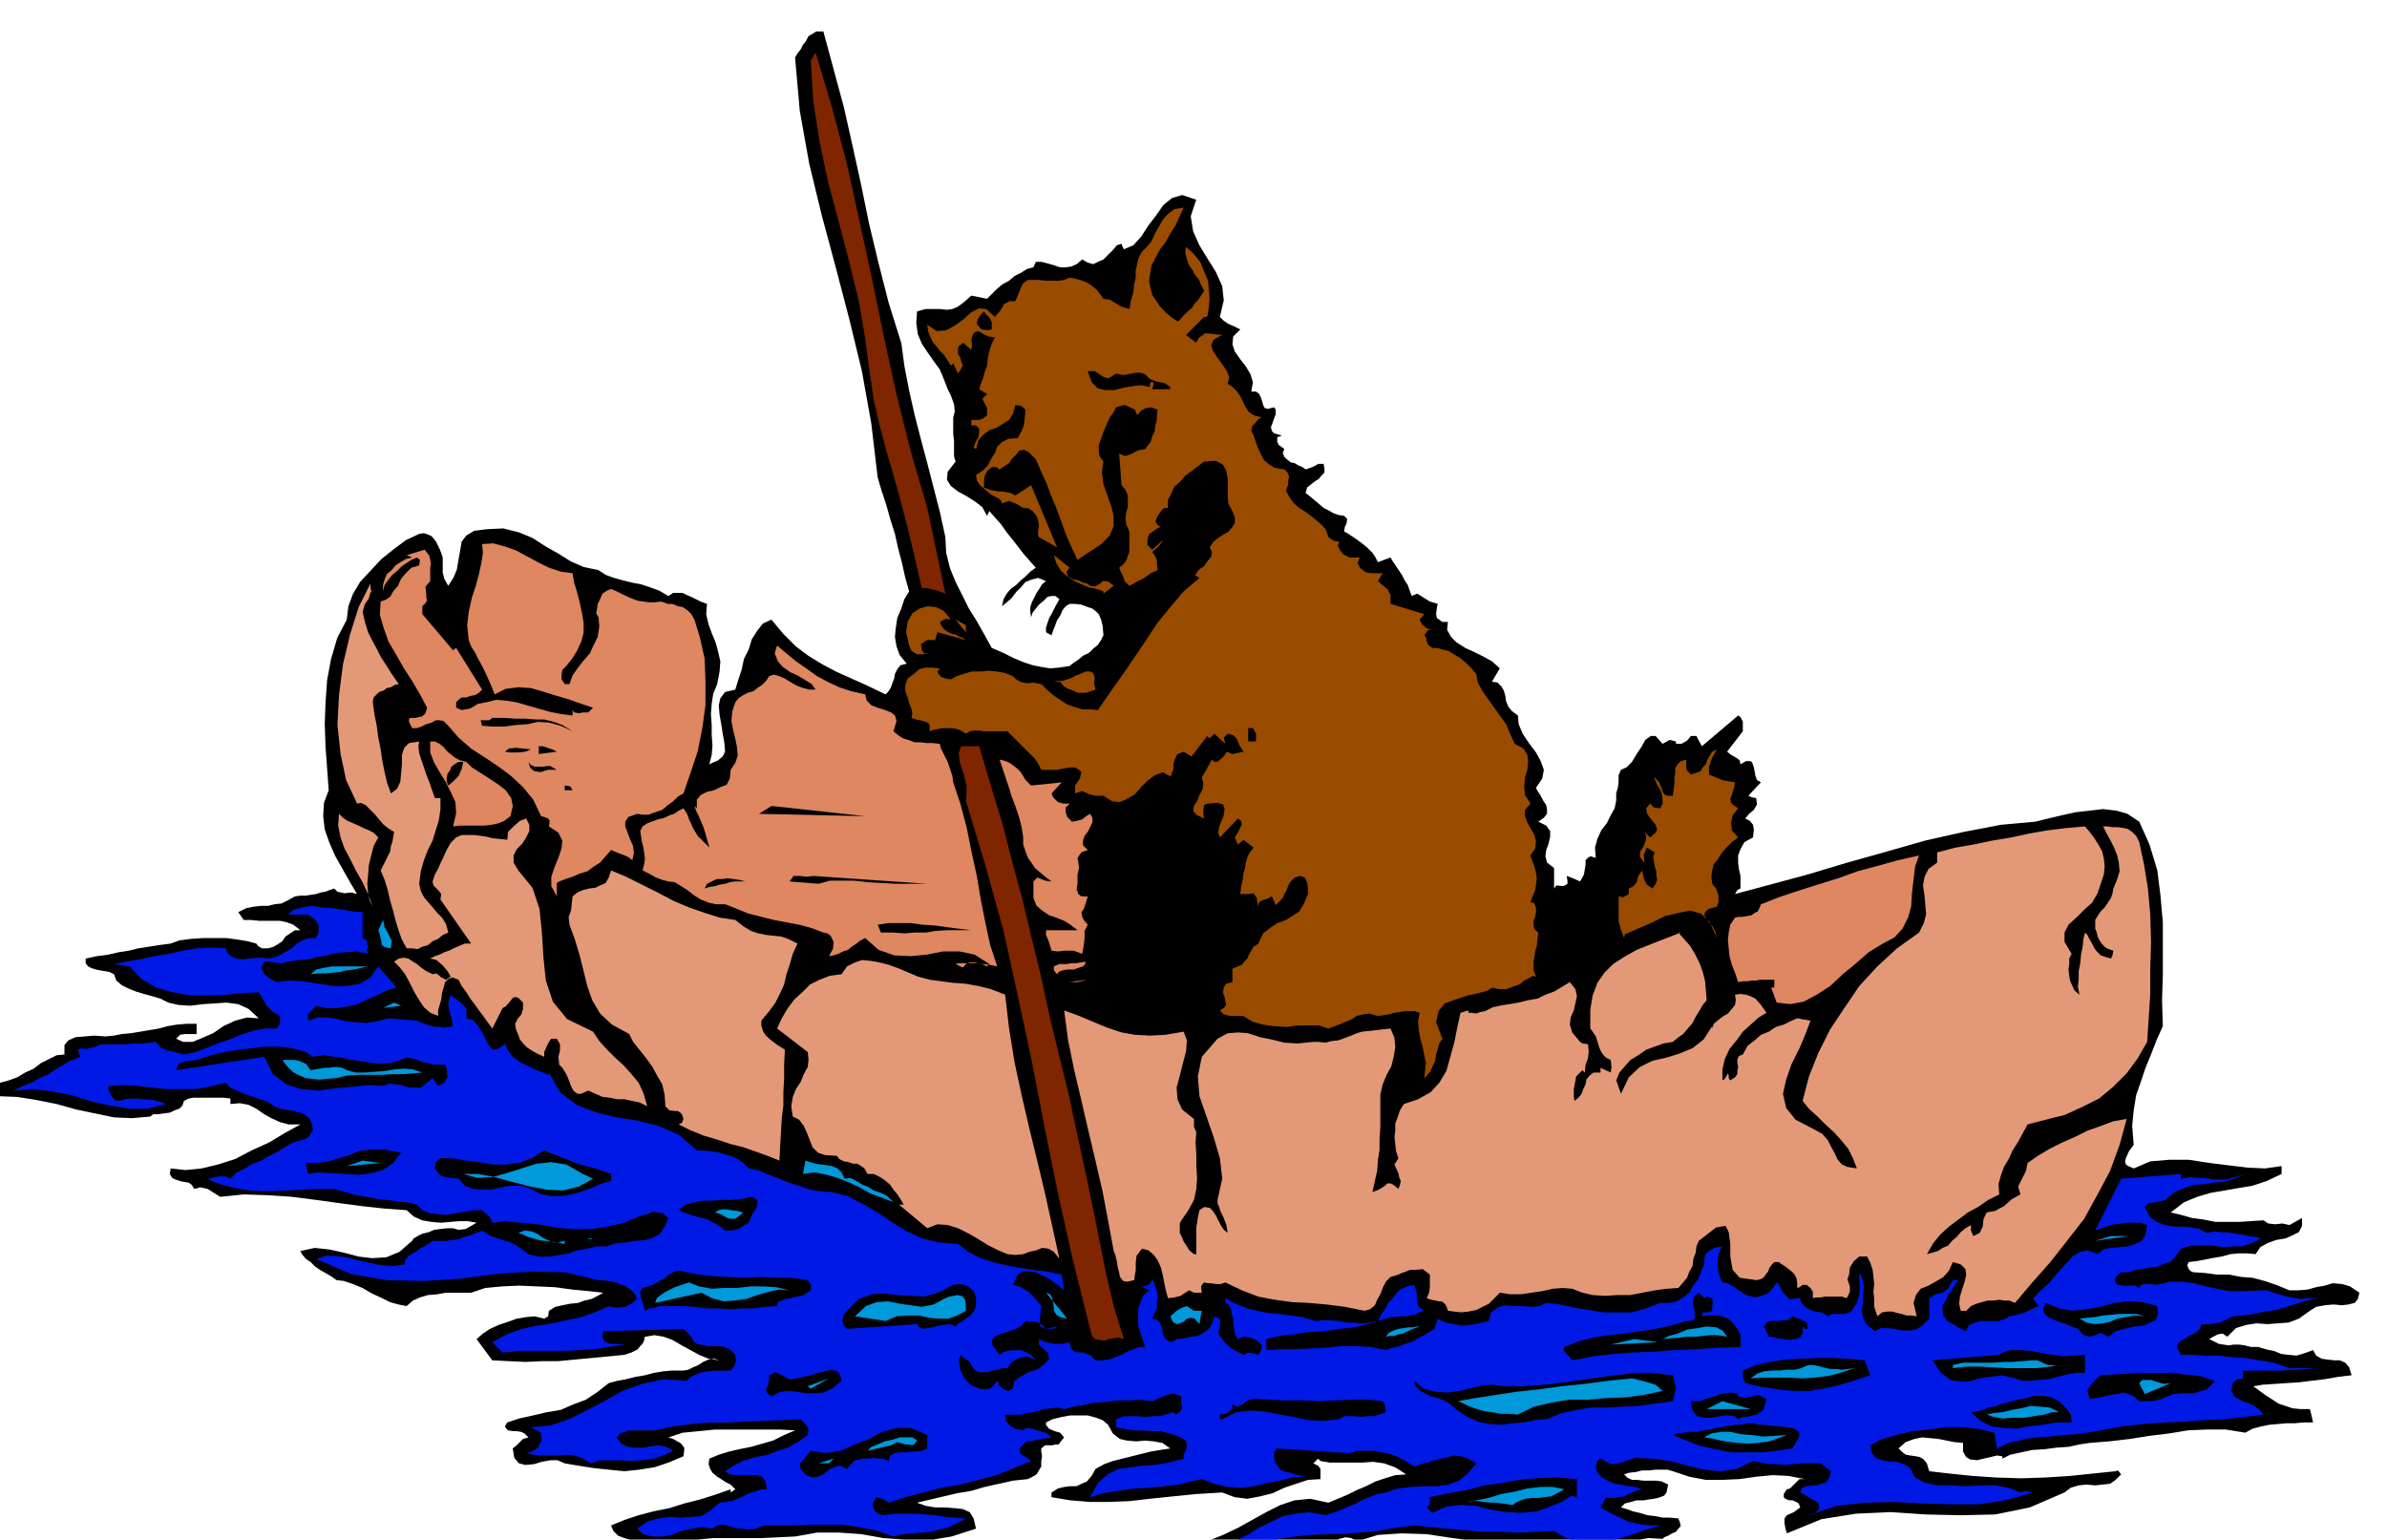 <svg xmlns="http://www.w3.org/2000/svg" width="490.455" height="316.356" fill-rule="evenodd" stroke-linecap="round" preserveAspectRatio="none" viewBox="0 0 3035 1958"><style>.brush1{fill:#000}.pen1{stroke:none}.brush2{fill:#7f2600}.brush3{fill:#994c00}.brush4{fill:#de8761}.brush5{fill:#e39978}.brush7{fill:#0099d9}</style><path d="m1146 436 4 30 6 31 7 31 8 31 8 30 8 31 8 31 7 32 1 20 5 20 7 17 9 18 8 16 10 16 9 16 10 18 14 6 14 7 12 5 12 4 10 2 12 2 12-1 13-2 5-4 6-4 6-5 8-4 5-5 6-5 4-6 3-6-1-12-2-8-3-7-3-3-5-4-6-2-8-3-8-1h-7l-5 3-4 5-3 7-4 6-3 8-2 5-2 6-7-4v-6l2-6 2-6 3-5 5-10 5-9-5-4h-5l-5 1-5 5-6 5-4 5-4 5-2 6-1-7v-6l2-6 3-6 3-6 4-6 3-5 5-4-10-4-8 2-8 3-6 7-6 6-6 8-6 5-6 5 2-9 4-7 5-6 7-5 6-6 6-5 6-6 7-5-8-9-7-8-7-9-7-9-8-10-7-10-8-9-7-8-3 6-6-11-9-7-11-7-11-6-9-7-5-8 1-10 10-13-2-7v-20l-1-8v-21l2-8-1-9-4-11-4-8-5-13-5-12-8-11-7-10-8-12-5-12-2-14 1-15 11-3h18l9 1 7-1 7-3 8-6 9-8 20 4 6-6 6-6 7-6 9-5 7-6 8-4 8-5 8-2 3-7h7l8 2 7 2 9 3h7l7-1 7-3 7-6 7 4 7 2 6-3 7-3 6-6 6-6 5-6 6-2 1 3 2 4 12-5 10-11 9-14 10-13 9-13 11-9 13-4 18 6-7 21 3 19 8 18 11 18 10 16 8 18 2 18-5 21 5 5 6 4 7 3 8 4-9 9-1 10 3 9 7 10 7 9 6 10 3 10-2 12h6l4 3 2 4 2 6 1 4 2 4 4 1 8-2 2 3v6l-2 5-2 6-2 5 1 5 3 3 10 3-6 2v6l2 4 7 5-2 5 2 5 3 3 5 4 5 1 5 3 5 2 4 3 6-2 5-2 5-3h7l1 6v5l-4 4-3 4-5 3-5 4-5 4-2 7 4 3 6 5 6 5 7 6 6 3 7 4 6 2 7 1 4 4-1 6-2 4-1 6 4 2 6 4 6 4 8 6 6 5 6 6 4 6 3 6 16-6 3 5 4 6 4 6 4 6 3 6 4 6 2 6 3 8 7-3 8 5 8 5 10 3-1 5-1 8 1 5 7 5h7l-1 10 5 9 7 7 11 7 11 5 12 6 11 6 10 9-10 17 7 1 5 5 3 5 2 7 1 7 3 7 4 5 8 6 1 11 5 12 8 12 9 12 6 11 4 11-2 11-8 12 2 4 4 6 3 6 4 6 1 5v6l-4 5-7 5 10 5 5 7v7l-2 9-3 8-1 8 2 8 9 7v26l3-4 8 1 3-1 3-2v-4l-1-6 8 3 9 4 3-5 2-4 1-6 1-6v-6l3-3 3-2 7 2-1-13 3-11 5-11 7-9 5-10 5-9 2-10v-9l2-7 1-7v-9l3-7 7-3 7-7 6-10 6-9 5-9 7-5h6l9 10 9-5 8 2v3h7l7-4 5-6h7l3 6 4 7 46-39 3 2 3 6v12l-20 26 5 4 7 4 4 3 1 5 7-4h6l2 2 2 6 1 5 1 6 2 5 5 3-16 17 4 2 6 1 1 8-4 7-6 5-5 6 6 3 4 5 1 6-1 10-11 6-5 9-3 8v9l1 8 2 9v16l-4 2-3 5 45-12 48-13 50-15 50-14 49-14 49-11 47-9 44-4 16-4 17-4 18-4 18-2 17-2 17 2 14 4 15 10 13 29 10 33 4 32 3 34v67l-1 32 1 33-8 18-7 18-7 17-6 18-6 17-3 19-2 20 2 24-6 8-4 9-1 4 1 4 3 2 7 3 21-9 24-2h25l26 4 24 3 25 3 22 1 21-3v10l-19 9-18 6-18 3-17 3-18 3-17 5-17 7-17 13 13 3 14 4 15 2 15 3h30l15-1 16-1 6 4 9 1 9-1 9 2 16-9v10l-4 8-8 4-9 4-12 2-11 4-9 5-6 9-11-1h-10l-11 1-11 3-12 2-10 2-11 2-9 1-2 4 2 5 3 3 3 1 15 1 15 2h15l16 3 14 1 15 4 15 5 17 7h11l12-1 11-3 11-2 10-3 12 1 10 3 12 8-2 8-4 5-8 2-8 1-11-1-11 1-11 2-8 5-14 10-13 5-14 1-13 1-14-1-13 2-13 4-11 11-6-4-6 1-6 3-5 3 6 3 6 3 6 1 7 1 6-1h7l7 1 8 2h9l10 3 10 2 10 4 9 1 10 1 10-3 11-4 4 7 7 4 7 1 9 1h7l7 3 5 6 3 10-17 2-17 3-17 2-16 2-16 1-15 1-15 1-12 2 7 5 8 6 8 5 9 6 9 3 9 3 10 1h12l2 8 2 9h-12l-11 1h-11l-11 1-11 1-10 2-11 3-9 5-25-4h-24l-24 1-24 4-25 3-25 4-26 3-25 2-13 2-14 3-15 1-15 2-16 1-14 3-14 3-10 5v-3l-7-1-8 2-9 2-8 2-9-1-5-3-4-7v-11l-11-1-10-2-10-2-10-1-11-1-10 2-11 4-9 8 4 4 5 4 6 1 7 1 5 1 5 3 4 5 3 10 26 3 29 3 30 2 32 1 31-1 31-2 29-3 29-3 3-1 4 5-7 7-7 5-10 1-9 1-11-1-10 1-10 3-8 6-44 19-44 9-44 1-44-1-45-3-44 2-44 7-44 18-2-7-1-6v-6l3-4 9-4 8-6-2-5-3-2-5-2h-4l-5-2-2-2v-4l4-6 4-1 6-6 6-6h7l-21-4-20-1-21 2-21 3-22 1h-21l-21-4-21-7-7-2h-15l-8 1h-9l-8 2-9 1-6 2 4 4 6 3h6l9 1h16l7 1 8 4-1 5-1 5-3 4-5 2-3 1-5 1-7 1-6 1h-9l-7 2-8 2-5 5 7 2 8 3 9 2 10 3 9 1 10 2h9l11 1 2 5 1 5-3 3-3 4-5 2-5 3-5 2-2 2-18-1-17 3-17 3-16 4-17 2h-17l-17-3-16-5-33 4h-32l-34-4-33-4-33-5-32-1-30 2-26 8-8-4-7-1-8 2-7 3-7 3-7 3-6 1h-6l-119 10-16-17 20-8 19-9 18-10 18-10 18-9 18-6 20-2 23 5 12-5 12-5 12-6 12-5 12-6 12-4 13-4 14-1-14-9-14-5-14-2-14 1h-41l-12-2-3-3-6 6 6 3 3 4v13l-16 1-15 5-15 5-15 7-16 4-16 3-16-2-16-6-33 2-30 3-29 3-26 3-26 1h-24l-25-2-24-4v-6l8-5 8-2 8-1h8l6-3 7-3 6-7 5-9 11-6 11-4 12-3 12-3 12-3 12-3 12-2 13-2-10-7-11-2-11-1-11 1-12-1-9-2-9-7-6-11-7-6-8-3-11-3h-22l-11 2-12 3-8 4v3l4 5 7 3 7 2 5 6-4 5-3 4h-4l-4 1h-9l-5 4v4l1 6-1 6v7l-3 5-3 5-5 3-6 3-19 2-18 4-18 4-17 5-18 3-17 4-17 4-17 4 11 4 12 2h12l13 1 10 1 9 4 5 8 3 13-31 10-30 5-29-1-28-2-28-5-28-2h-28l-28 5-21 1-21 1h-62l-21 2-21 3-19 6-11-4-10-1-12-2-9-1-10-3-8-3-6-6-3-7 17-7 18-6 19-5 20-4 19-6 20-5 19-6 20-7v4l6-4-6-6-6-3-6-4-5-3-6-5-3-5-2-6 1-7 12-5 13-4 13-3 15-3 14-4 14-4 14-7 14-6-19-1h-83l-20 2-21 2-18 6 6 2 9 5 2 2 3 4v4l-1 7-19 8-18 6-19 3-19 2-20-2-19-2-19-3-18-3-9-4h-9l-11 2-10 3-11 1-8-2-6-7-2-12 4-3 4-4 5-5 7-2-5-5-4-2-6-1h-5l-6-1-2-2-2-3 3-5 15-5 18-4 17-4 18-3 16-7 16-6 15-10 14-11 11-3 11-2 12-3 12-2 11-3 12-2 11-1h15l6-1 6-3 7-3 6-4 7-3 7-1 7 2-14-2-12-5-11-6-11-6-12-7-11-4-12-2-12 2-1 5-2 4-3 3-3 4-8 4-9 3-21 2-21 2-21 2-21 2h-21l-21 1-21-1-21-1-20-27 8-7 9-6 11-5 12-4 11-4 12-2 11-1 12 3 5-3 1-7 8-5 9-2 10-2 10-1 8-3 9-2 8-4 7-4-18-2-21-2-22-3-22-1-24-1-22 1-21 2-18 6h-32l-11 2-12 1-10 3-9 4-8 7-10-2-11-3-12-6-11-5-12-7-12-5-12-4-9-1-7-5-7-4-7-4-6-4-6-6-6-4-5-6-2-4 18-4 19 2 18 4 19 5 17 2 18-1 17-7 16-14 2-3 5-3 6-3 8-2 7-3 8-1 8-1h8l7 2 9-1 7-4 7-4-11-2h-11l-12 1-11 1-12-1-12-2-11-5-9-8-28-2-28-3-30-4-29-4-31-4-30-2-31-1-30 3-8-5-8-5-9-2-8 2-3-5-4-3-6-1-5-1-6-2-4-2-3-5 1-7 19 2 20-2 21-5 22-7 21-11 22-10 20-12 20-11h-15l-11-3-11-5-9-5-10-7-10-5-11-2-12 1v-7l-8-1h-39l-6 1-6 3-2 6-4 4-6 2-6 3-8 1-7 1h-6l-4 3-23 2-23-1-24-5-24-5-25-7-25-5-25-4-25-1-3-5 1-4 3-4 2-4 11-3 11-4 10-6 11-5 9-7 10-5 10-5 10-1v-12l5-6 9-4 12-1 12-1 14 1 11-1 10-2 11-1 12-2 12-2 12-2 11-3 12-2 12-1h13v13h-15l-6 1-5 5 9 4h12l12-5 14-6 13-9 15-7 15-4 15 1-13-12-13-6-15-2-14 1-16 1-16 2-15-1-13-3-10-5-10-3-11-3-10-3-10-4-8-4-7-6-3-8-6-3-6-1-6-1-5-1-6-2-4-2-3-4v-6l14-3 15-2 13-3 13-2 12-3 13-2 13-2 15-2 11-4 15-2 15-1h30l15 2 12 2 11 3 2 3 5 3h8l7-2 5-3 6-4 4-6 6-4 6-4h7l-9-7-8-3-9-2h-27l-10-1h-9l-7-10 10-5 10-2 9-1h9l8-2 9-1 8-4 9-5 7-1h7l6-1 7-1 6-2 6-1 5-2 6-2 4 4 9 2 9-1 7 2-10-17-9-16-9-16-7-16-6-17-2-17 1-17 6-16-2-28-2-27-1-29 1-28 2-28 5-27 8-27 12-23 2-17 6-16 9-15 13-14 14-15 15-12 16-12 17-8 6-1 6 2 4 2 5 6 2 4 3 6 2 5 2 6v19l2 8 5 9 7-11 4-10 2-12 2-11 2-12 6-8 10-6 16-2 21-1 20 5 17 7 17 11 16 9 16 10 16 7 19 4 9 6 11 4 11 3 12 3 11 2 12 4 11 4 12 7 6-4h12l6 3 5 2 6 3 6 3 8 3-1 13 3 13 4 11 5 12 3 11 3 13-1 13-3 16-5 12-2 13-1 13 1 14v13l1 13-1 12-3 12 4-2 7-3 6-5 3-6-1-12-2-11-2-13-2-11-1-12 2-9 6-8 13-3 4-13 4-12 3-14 6-12 4-13 7-11 7-9 11-5 15 18 16 16 16 12 18 11 17 9 20 9 20 9 23 11 4-4 3-5 2-6 2-5 1-6 3-6 4-5 8-2-9-11-4-11-2-12 1-11 2-13 5-12 4-12 6-10-5-18-4-18-5-19-4-18-6-19-5-18-6-18-5-17-8-68-12-67-16-66-17-65-18-67-16-66-12-67-6-68 3-5 4-5 3-6 4-5 3-6 5-3 5-3h9l13 48 13 48 11 49 11 50 10 49 12 50 13 51 16 51z" class="pen1 brush1"/><path d="m1179 646 23 109-8-3-7-2-8-2h-7l-8-35-8-34-9-35-9-33-10-34-9-34-8-34-5-34-6-45-8-47-12-49-13-50-14-52-11-52-8-52-3-51 6-10 21 70 19 72 16 73 16 74 15 73 16 73 18 72 21 72z" class="pen1 brush2"/><path d="m1462 350-1 8 2 9 2 8 6 9 5 7 7 7 7 6 8 5 9-10 9-8 3-5 4-4 4-6 4-6-4-8-3-7-5-6-3-6-5-7-2-7-2-8 1-7 9 8 9 11 5 12 5 12 1 11 1 12-1 11-2 12h-4l-23 23 13 10 3-6 4-3 4-3h4l8 1 10 1-11 6-3 7 2 7 6 9 6 8 6 9 3 8-2 8 6 4 6 6 4 6 4 8 3 6 4 6 6 4 10 3-4 2-4 5-4 4-1 6 3 6 3 9 3 8 4 8 3 6 7 6 7 4 12 2 4 4 2 5-1 5v5l-3 8 5 9 5 7 7 6 8 5 8 6 6 5 7 6 5 6 3 9 7 5 7 1-2 5 3 6 4 5 8 4h13l-3 7 4 7 7 5 8 1h13l-6 10 7 6 6 5 1 3 2 3v12l43 13-6 7 3 6 6 5 7 2h-5l-5 7 2 2 1 6 2 4 5 4h6l7 2 8 2 8 5 7 4 7 6 6 6 7 8 2 11 6 11 7 10 8 11 7 10 8 11 5 12 6 13 11 6 5 8 1 9-1 10-3 10-1 11 1 11 7 11-7 8v8l3 8 5 9 4 7 2 8-1 9-6 9 2 6 3 8 2 8 1 8-1 7-1 7-3 7-3 8 5 2 2 5v6l-1 6-2 5v6l1 5 5 4-1 8-1 9-2 7-1 7-1 5v12l3 8-4-1-5 3-6 3-6 5-9 3-8 3h-9l-9-2-6 4-11 3-14 3-15 5-14 5-8 10-3 14 8 21-4 6-2 7-2 7-1 8-3 6-3 7-4 5-4 4 1-10 1-9-2-10-2-10-3-11-2-11-1-11 2-11-6-2h-13l-6 1-7 1-7 2-7 1-7 1-11-3-8 1-8 2-6 4-7 3-7 3-8 3-8 3-12-4h-27l-14 2-16-1-14-2-14-4-11-7h-17l-8-2-5-5 5-3 3-4-1-5-1-5-2-6 1-6 3-5 8-2v-17l7-3 5-2 3-4 4-4 2-5 3-5 3-5 6-4 6-13 9-7 9-6 11-4 8-5 9-6 6-10 5-12v-8l-1-7-3-6-6-2-7 2-5 5-3 5-2 6-3 5-2 5-4 4-4 4-1 1-1-2-2-5-2-4-6 3-6 2-4 2-1 6-1-4-1-7-4-6-7 1h-10l1-9 2-9 1-8 2-7 1-7 2-7 3-6 5-6-13-10-7 6-4-9 5-8 2-5 2-3-1-5-4-3-23 24-2-6 1-7 3-8 3-7 1-9-2-5-7-2-13 1-4 2-1 6v5l1 6-10-5-4-5 1-6 4-6 3-8 4-7 1-8-2-7 13-23 3 3h4l3-3 4-3 5-7 7 3 9-2 5-1-5-8-3-8-5-5-7-2-5 5 2 8-14-13-6 6-3-3-20 26-10-6-8 3-3 6-2 6v7l-2 5-1 4-4-1-6-4-11 4-9 7-8 8-8 9-10 6-9 4-10-1-11-7h-10l-8-2-9-4-9 3v-10l6-9 1-4 1-4-3-3-5-3h-7l-6 1-5 1-4 1h-21l-4-8-4-6-6-6-5-5-6-6-6-6-6-6-6-6h-30l-6-1h-6l-6 1-5 3-6-4-6-2-6-1h-11l-6 1-6 1-5 2v-7l-1-3-4-2-3-1-9-2-6-2 1-6-1-5-3-8-2-7-3-8v-8l3-8 8-6 7-6 8-2h8l10 1-3 4 1 3 4 4 6 2 6 1 7-4 9-3 10-3h12l10-1 11 1 10 2 10 4 4 4 5 3 4 1 5 1 8-1 10 2 7 7 8 7 9 6 9 6 9 3 10 3h10l10 1 15-22 15-21 15-22 15-22 15-23 17-21 17-20 20-17-5-3 1-3 4-5 6-4 4-6 5-6 1-6-3-6 5-7 6-5 6-4 7-4 5-6 3-5v-7l-3-8-5-9-1-10v-22l-2-11-4-7-9-5-15 1-8 6-8 6-8 6-7 8-7 6-4 9-4 8v10h-5l-3 3-3 4-2 3-3 7 3 5 4 2 3-1-6 2-6 4-6 4-2 7v7l6 6 7-6 7-7-5 8-9 8 3 4 3 6v6l1 7-9 4-8 6-10 5-9 5-6-6-2-6-3-6-2-5 5-4 4-5 2-6 2-5v-26l-4-9-1-8 1-8 2-6v-15l-3-7-5-6-3-40 8 3 8-3 7-4 10-2 3-4 4-5 2-7 3-6 1-8 2-7v-7l1-6-8-3-7 1-6 3-5 6-3-7-8-4-5-2-5 1-6 2-3 6-5 7-4 9-4 9-3 9-3 8v8l1 6 5 7-2 14 2 15 5 14 5 14 3 12v13l-5 12-11 11-30 20-8-17-7-16-6-17-6-16-7-17-6-16-7-15-6-14-9-9-6-3-6 1-4 5-5 5-4 6-6 4-6 4-4-3h-6l-6 5-3 6-1 7v8l8 3 10 2h5l6 1 5 1 6 3 20-13 33 79-23-13-1-2v-7l1-5-1-7-2-6-5-6-6-4h-6l-8-5-10-4-9 3-1-3-3-3-6-3-5-3-7-6-6-5-4-6-1-7 9-6 6-6 4-8 5-8 3-8 6-6 8-4 12-1 5-9 3-8 1-10 1-9-6-5-7-1-3 11-5 8-8 5-8 5-9 3-8 6-6 7-3 11-3-2 1-3 2-5 3-5 1-6v-5l-4-4h-6v-7h10l5-2 5-4v-9l-3-6-3-6 6-6-10-6 2-7 3-7 2-8 3-8 1-10 2-9 3-9 4-8-8-1-8-4-5-3-4 1-3 3-2 7 1 6-1 7-10-9-6 4-1 5v5l3 5 1 4 2 6-2 4-4 6-6-13-3 3-5-8-4-6-5-5-4-5-5-6-3-6-3-8-1-8 12 8 12-1 11-6 11-8 10-9 10-5 9 1 11 10 6-7 4-6 1-3 4-2 4-2h7l3-7 2-5 2-5 3-6 6-4h14l9 1h16l7-1 7-3 6 1 7 2 6 2 6 3 4 3 5 4 4 5 5 7 8 1 8 5 7 4 10 3 2-11 3-10 1-10 2-9v-9l2-9 2-8 4-7 6-6 6-7 4-9 5-9 5-9 7-8 8-6 12-2-5 11-5 11-7 11-6 11-7 9-6 11-5 10-2 12z" class="pen1 brush3"/><path d="m1261 419-4 1-9-1-6-7 1-6 4-6 4-4 3 4 5 5 2 5v9zm158 56 9 2 11-2 5-1h6l6 2 6 6 5 2 7 2 6 1 8 5v3h-23l2-7-2-3-3 3v4l-11-2-10 1-12 2-12 3h-12l-9-2-8-8-5-14h9l9 6 3 2 5 1 4-2 6-4z" class="pen1 brush1"/><path d="m728 729 2 12 4 13 3 12 3 14 2 12v13l-3 11-5 11-6 10-8 10-5 5-1 6v6l4 6h6l4-11 7-10 7-9 8-9 5-11 5-10 2-13-1-12-3-5 1-5 1-7 3-6 3-7 6-4 5-2 7 3 6 3 6 3 7 3 8 3 7 1 7 1h7l8-1 4 1 5 2h6l7 3 6 1 6 4 5 5 4 7 7 23 6 27 1 29v30l-4 29-6 30-9 27-9 26-7 4-6 6-7 5-7 6-9 3-8 3h-8l-7-1-11 4-4 6v6l3 8 3 8 4 9 1 9-2 9-5-4-7-3-8-3-7-3-7 8-7 8-8 5-8 6-10 3-9 4-9 3-8 3-3 2v17l-7-13v-12l4-12 5-12 4-12 1-10-5-10-12-8 1-7-2-3-5-2-4-1-10-21-13-16-15-14-16-12-18-12-17-11-16-14-13-15-6-6-5-1h-5l-5 3-7 2-6 3-6 2h-6l-4-8v-4l2-1h6l4-1 5-1 4-4 2-7-9-17-10-17-11-17-9-16-10-17-6-17-5-17 1-17 6-2 6-4 4-7 6-7 4-9 6-7 7-7 10-3 1-7-4-3-7 3-6 4-6 4-6 6-6 5-5 6-5 7-2 8v-8l2-7 3-7 6-5 5-6 6-4 7-4 8-2-7-3 23-7 6 8 2 10-1 5v17l-6 7 1 10v4l1 4-2 3-4 4v10l39 46 4-3 33 53-4 4-5 3-6 1-5 2h-6l-4 3-3 3v7l7 3 11-2 10-6 11-2 12-3 12 1 13 2 14 4 14 4 14 4 15 3 15 2v-7l2 3 6 1 6-1h6l6-6-15-5-14-5-17-5-16-5-17-5-16-1-16 2-14 7-4-10-4-9-4-9-4-8-5-9-4-8-5-8-3-8-2-19 2-17 4-18 5-15 4-15 3-14 2-13-1-11 14-1 15 4 14 5 15 8 13 7 14 7 15 5 15 2z" class="pen1 brush4"/><path d="m1360 722-4 5 1 4 2 3 6 3 6 1 6 3 5 1 4 3 6 1 7-4 3-3h4l4 1 6 5-13 10v-3l-9-3-9-2-10-4-9-4-9-6-8-7-6-10-3-10 20 16z" class="pen1 brush3"/><path d="m461 778 3 13 4 13 5 10 6 11 5 10 7 11 7 11 9 13-5 1-5 3-5 1-4 3-6 2-3 3-4 4-1 6 2 15 3 15 2 15 3 15 2 14 3 15 3 13 5 14 8-6 4-9 1-11 1-11v-12l3-9 6-6 13-2-1 6 1 9 3 9 3 9 3 9 4 10 3 9 4 11h7v14l-2 14-4 13-4 13-6 12-5 13-4 14-2 16 2 9 4 8 6 7 6 7 5 6 6 6 5 8 3 11-7 3-6 5-7 3-6 5-7 2-6 3-7-1h-7l-6-11-4-11-4-13-3-12-4-14-3-13-4-13-5-12 3-6 3-6 3-6 3-6 1-7 2-6 1-6 1-6-8-5-6-5-6-7-5-6-6-6-5-5-6-3-5 1-14-30-7-33-4-37 2-38 5-39 9-38 11-35 15-30v5l1 5-2 4-1 5-5 7-3 10z" class="pen1 brush5"/><path d="m1209 788-7-1-7 4 2 5 3 4 4 3 6 3 5 1 5 3 4 1 4 3-36-10-3 10h-10l-8 5 1 8 3 4h7l-8 1h-8l-7-4-3-7-4-17 2-13 6-11 9-6 10-3 11 1 10 5 9 11zm19 16-13-16 13 7v9z" class="pen1 brush3"/><path d="m1100 883 2 8 6 6 8 3 9 3 8 3 5 4 2 7-4 13 6 5 6 4 7 2 8 3h7l8 1h8l9 1 1 5 3 6 3 6 3 6 2 6 2 6 2 6 1 8 9 27 8 30 6 30 7 32 5 30 6 30 6 28 9 27-10-2-9-1-5-1-5-1h-6l-5 2-3 4h-2l-4-2-4-2 4-1h27l9 4 3-3-19-12-19-4h-21l-20 4-21 2-21-1-20-7-17-15-6 3-5 4-6 4-5 4-6 2-6 3-6 2-6 1 5-9 1-9-2-4-2-4-4-3-5-1-16-6-15-4-16-3-16-3-16-4-16-4-15-6-15-6h-12l-9-2-10-4-8-5-9-7-8-5-8-5-8-1-8-2-8-3-9-5-8-4 2-8 1-7-1-8-1-6-2-8-1-7-1-6 3-6 6-4 8-3 6-2 8-2 6-3 6-2 6-4 6-3 2 3 3 5 2 6 3 6 2 5 3 5 3 5 5 5 10 10-2-7-2-7-2-7-2-6-3-7-3-7-3-6-2-6 3 3v-11l5-6 8-4 9-2 8-4 8-3 4-8 1-11 6-9 3-9-1-11-2-10-3-12-2-11 1-12 4-12 4-5 6-4 6-3 7-2 5-4 6-4 5-5 4-6 6-2 7 2 7 3 8 5 7 4 8 3 8 2h8l-5-7-8-5-10-6-9-4-10-7-6-7-4-10 3-10 12 10 12 10 13 9 14 10 13 7 15 7 15 5 18 4z" class="pen1 brush4"/><path d="m1393 877-6 2-6 2h-11l-6-3-6-2-5-3-3-3-1-2-2-1h-7l5-1h6l6-2 6-2 5-3 6-2 6-3h6l4 2 2 6-1 7 2 8z" class="pen1 brush3"/><path d="m728 930-15-7-15-4-14-1-13 3-15 1-14 2h-15l-14-1-2-7h11l4-3h15l15 1h12l13 1h11l12 3 11 4 13 8zm869 3v10h-10v-17h6l4 7z" class="pen1 brush1"/><path d="m593 969 7 7 11 7 11 7 12 8 9 7 7 10 2 10-3 13-8 6-7 3-9 2-9 1h-31l-9 1 4-17-1-14-6-13-6-12-8-13-7-12-5-13v-14h6l6 3 5 4 5 6 5 4 5 4 6 3 8 2z" class="pen1 brush4"/><path d="m675 953-7 3-10 1h-10l-6-1 5-4 9-1 9 1 10 1zm33 3-23 3v-10h5l6 2 6 2 6 3z" class="pen1 brush1"/><path d="m1245 949 15 51 15 49 12 47 13 48 11 46 12 49 11 51 13 54 11 44 10 47 10 46 10 47 9 45 9 45 10 43 13 42-7-2-6 1-6 1-6 2-7-1-5-1-4-5-2-8-22-88-19-85-17-84-16-83-18-84-18-82-23-83-25-83 1-10v-9l-2-8-2-8-3-8-2-8-1-9 3-9h23z" class="pen1 brush2"/><path d="m2173 985 7 3 7 3 3 1 5 1 5 1 6 1-1 6-3 10-2 5 1 5 3 3 6 4-7 9-2 10 1 9 8 9-8 6-7 7-6 7-5 8-5 6-2 8-1 8 1 9 5 6 3 9v8l-2 6-11 3-4 4-1 4 3 5 3 4 5 6 3 6 2 8-9-20-11-11-14-4-15 3-17 4-16 8-16 7-14 6-5 2-1 5-3-8-2-6-2-8v-31l6 1 7-4v-7l6-3 4-5 2-8 5-7 1 5 2 8 3 5 7 5 4-6 2-5-1-6v-5l-2-6-1-6-1-6 2-6-10-6-4 9 1 10-5-6-1-4 1-5 3-4 2-5 2-5v-5l-2-5 7 7 7-6 2-4-2-6-3-4-5-6-3-5-1-6 5-6 5 5 8 1 3-6v-5l-1-7-2-6-4-6-2-5-2-4h1l5 5 4 9 1 4 3 4 4 1h6l1-8 1-7v-8l1-6v-6l3-5 4-4 7-2v12l2 3 4 4 6-2 6-2 3-5 4-4 2-6 3-5 3-5 6-3-3 5-4 8-3 9v10z" class="pen1 brush3"/><path d="m1311 999 39-4-13 14 2 5 6 6 7 2h8l-5 5v6l2 6 6 6 6-1 7-2 5-4 5-3 3 5v6l-3 6-3 6-4 5-2 6v6l6 6-8 3-5 7 1 5 1 8-2 8v11l-1 8 2 6 4 3h8l-2 7-3 9-3 4 1 6 2 4 5 6-4 8v9l-1 9-2 11-11-4h-10l-10 1-8-1-2-7-2-6-3-7v-6h40l-9-7-8-5-10-4-9-3-9-6-7-6-4-10v-21l5-5 5 2 5 2 8 1-8-6-6-5-7-6-4-6-5-7-3-8-3-9v-9l-1-7-1-6-2-8-2-7-3-9-3-8-3-8-2-7-13-39 8 2 6 3 4 3 5 4 3 3 4 6 3 5 7 7z" class="pen1 brush4"/><path d="m589 969-2 9-4 9-7 7-6 5-2-5v-5l1-5 3-4 2-5 4-3 5-3h6zm119 10h-11l-10 3-6-1-3-1-4-4-2-7 3 4 5 2h10l9-1 9 5zm20 26h-10v-6l7 1 3 5zm237 30 16-10 119 13-135-3z" class="pen1 brush1"/><path d="m481 1065-6 11-3 12-3 12-1 13-1 11 1 12 2 9 4 8-6-16-7-15-8-14-7-14-8-15-5-14-3-15 1-15 5 5 6 4 7 3 7 3 6 3 7 3 6 3 6 6zm178 42 18 22 9 27 3 30 2 32 3 29 9 27 18 22 33 16 8 12 10 11 10 10 11 10 9 10 10 12 6 13 5 17-10-5-10-2-9-2h-9l-10-2-9-1-9-4-9-4-9 4h-5l-5-4-3-6-3-8-3-7-5-8-4-4-1-10 2-8v-8l-4-7h-7l-3 4-3 6-3 7v6l-9-4-7-4-6-4-4-4-5-6-2-6-3-7-1-7 3-6 5-6 2-7v-8l-6-6-4-1-3 1-3 4-6 7-4 2-13 26-6-8-5-7-6-8-5-7-6-8-5-8-6-8-4-8-8-3-5 2-4 4-2 7-2 7-1 8-2 7-2 7v7l-10-4-8-7-6-9-6-10-6-12-6-11-7-9-7-7 6-4 6-1 6 1 6 4 5 3 6 5 6 4 8 4 5-1 6 5 6 3 6-4-4-7-6-7-8-7-8-2 6-3 6-2 6-3 6-2 6-3 7-3 7-3h8l-39-56 1-7-4-5-6-6-1-5 3-9 4-7 3-7 3-6 3-7 3-6 4-7 7-7 7-3h16l8 1 7 1 8 2 9 1 10 1 1-10 7-7 8-7 8-3 4 8v8l-4 8-5 8-7 7-4 8v9l6 10zm2012 17-4 12-7 12-10 9-10 10-10 9-5 10v12l9 15-3 6v7l-1 7 1 8 1 6 3 7 3 6 6 5-2-10 1-10v-10l2-10 1-11 2-10 1-10 2-8 3 3 3 6 3 5 3 6 3 4 5 5 6 2 7 2 2-4 1-6-6-2-4-2-4-4-3-4-3-6-1-5-2-5v-11l3-5 4-6 5-5 4-6 4-6 2-6 1-6 5-12 3-10-1-11-2-9-4-10-5-10-5-9-4-8h6l6 1h7l7 1 5 1 6 4 5 5 4 8 6 28 5 31 3 33 1 35-1 33v33l-2 31-2 30-12 21-14 19-17 17-18 15-22 11-22 10-24 6-23 6-6 11-6 11-7 11-5 11-6 10-4 11-3 11 1 13-14 7-13 9-13 7-12 9-12 9-11 10-9 11-8 14 7-2 7-2 6-4 7-3 5-6 6-5 5-6 6-5 7-4v7l3 7 4-2 4-2 2-4 2-4 1-10 4-8 5-1 6-1 5-3 6-3 10-9 11-6-3-10 5-10 5-10 2-10 13-9 15-9 16-8 16-7 16-8 17-6 16-6 17-3-9 33-12 33-16 30-17 31-21 27-22 28-23 26-22 26-7-3h-6l-7-1-7 1h-8l-7 2-7 2-7 3-6 6h-7l-2-9 1-9 3-10 3-9 2-9-1-7-6-6-10-3-5 11-7 8-10 6-9 5-10 4-6 8-3 10 4 17-7-1h-6l-6-2-5-1-7-2h-6l-7 1-6 5-4-12v-10l-1-10 1-9-1-9-1-9-3-9-4-8h-10l-7 6-5 8-1 9-2 6 3 9v7l-4 8-6-2h-22l-5 1h-6l-4 1v-8l-3-5-5-4h-5l-4 3-3 1v-7l-1-6-3-5-3-3-5-4-4-3-5-3-2-2h-6l-3 3-3 4-2 5-3 4-3 4-4 2-5 1-21-3-9-10-3-17v-16l-2-15-4-8-12 2-22 17-3 7-1 8-3 8-1 9-4 7-3 8-5 6-6 7-15 1-15 2-16 3-15 3h-17l-15 1-16-1-13-3-13-5-12-1-13 1-13 3-14 2-13 2h-14l-13-2-7 7-7 7-8 4-8 4-10 2-9 1-9-1-8-1-2-6-2-3-4-3h-3l-10-2-6-2 3-7 1-7v-16l-9-7-10 1h-6l-5 2-6 2-4 2-10 3-6 6-4 8-3 8-4 7-3 7-6 5-7 2-25-5-23-3-23-2-21-1-22-3-21-4-21-8-21-10-6 2h-6l-6-1h-4l-5-1-2 2-2 3 1 8h-10l-6-3-5 3-6 4-8 2-8 1-3-11-2-10-2-10-2-8-4-9-5-7-7-6-8-2-7 9-1 9v9l-1 6-1 7-9 2-5-1-4-5-1-5-2-8-1-7-2-8-2-5-7-38-7-37-9-39-9-38-9-39-9-38-8-39-5-38 19 7 19 8 17 7 18 6 17 3 19 1 20-1 23-4 4 11-1 14-4 15-4 16-4 15 1 15 6 13 15 12v10l3 7-1 13 1 15v15l1 15-1 14-3 14-7 13-9 13-2 4v12l3 6 2 5 4 6 3 5 6 5h3v-34l1-6 1-7 2-9 6-4 7 1 4 4 4 6 3 6 3 6 4 6 5 4-2-11-4-10-3-6-2-6-2-5v-4l6-27-3-26-8-27-9-26-9-26-2-25 5-25 20-23 13-7 13-1 13 1 15 5 15 3 16 4 17 1 20-2h6l9 1 8-2 9-1 8-3 8-3 7-3 7-2 36-4 5 12 1 12-2 12-3 12-6 11-5 12-3 13v42l-1 14v14l-2 13-1 14-3 13-3 14 8-3 8-5 3-3h4l4 2 6 5 2-5 1-5-2-5-1-5-5-11 5-8-3-9-1-9-1-9 1-8v-9l3-8 3-9 5-8 18-6 16-9 11-12 9-15 5-18 5-18 4-20 4-18 10-3v3h4l6 1 5-2 6-1 10-5 9-2 12-2 12-2 12-3 12-2 10-5 11-4 10-6 10-6 7 9 2 9-2 9-2 9-4 9-1 9 3 10 10 12 3 2 7 1 1 9-1 9-3 8-1 10-3-3-8 8-2 11-1 5v10l1 5 5-4 4-5 2-6 3-6 1-6 4-5 5-4h9v-6l13 6 1-7-1-9-6-3-4-4-3-5-2-5-2-7-2-6-4-6-3-4v-24l3-18 6-16 9-13 11-11 14-9 16-9 20-8 36-14h-3l7 8 8 9 6 10 6 12 4 11 3 12 1 12 1 12-5 6-4 7-5 8-4 8-6 7-6 7-7 5-6 5-12 2-11 4-11 4-10 7-10 6-7 8-7 8-4 10 6 17 10-21 14-13 16-8 18-4 16-5 17-7 14-11 11-17v3l2-6 6-5 5-4 7-4 5-6 4-5 1-6-1-7 7-1 7 1 6 2 6 3 7 8 7 10-10 6-10 9-10 9-8 11-9 11-6 13-3 13v14l3-2 3-5 1-2 1 3v3l2 3 6-4 3-4v-5l1-4-1-5v-5l2-4 5-2 6-11 9-7 8-7 10-4 9-6 10-3 8-4 9-4 17 3-6 16-8 19-10 20-7 20-4 18 4 18 12 15 25 13 9 5 7 8 4 8 5 9 3 7 6 7 7 3 12 2-5-13-6-12-9-11-9-10-11-10-10-10-11-10-8-10 8-31 12-30 15-30 18-27 19-28 23-25 25-23 28-20 6-12 3-11-1-12-1-12-2-13 2-11 5-10 11-8v-13l23-6 23-4 24-5 24-4 23-5 23-4 24-3 24-2 6 7 6 8 5 8 5 9 2 9 1 10-1 10-4 12z" class="pen1 brush5"/><path d="m2394 1200-18 11-16 14-17 14-16 15-17 11-17 9-17 3-17-2-7-19h4v-10h-18l-5 1h-6l-5 1h-6l-6 1-4-12-4-10-3-11-1-10-1-10 1-10 2-10 6-9 4-1h6l5-1 6-1 4-3 4-2 2-4 2-5 23-9 24-8 25-8 26-8 25-9 26-7 25-7 27-6-5 14-2 17-2 17-1 17-4 14-7 14-10 11-15 8z" class="pen1 brush4"/><path d="m935 1170 10 8 10 6 9 3 10 2 9 1 10 1 9 3 12 6-6 13-4 14-4 12-3 13-5 11-6 12-8 11-10 12v6l2 7 3 5 5 5 9 7 11 7-1 18v19l-1 17v17l-2 16-1 18-1 17-1 19-15-6-14-5-17-6-16-4-18-6-17-5-17-7-14-7 4-2 2-5-2-6-2-2-3-2h-3l-8-1-5-5-1-15-3-13-7-12-6-11-8-11-8-10-8-10-5-10-22-12-15-14-10-17-6-17-5-20-5-20-6-20-7-19-1-10 3-8 1-9 1-9 6-5 7-3 8-2 8-1 6-3 7-3 4-7 3-9 19 8 20 10 20 10 21 11 19 8 20 7 19 6 20 3z" class="pen1 brush5"/><path d="M1179 1124h-39l-19-1-17-1-18-2h-31l-14 4-37-3 5-7h8l9 1 8-1 145 10zm-231-3h-14l-6 1-6 2-7 1-6 2-7 1-6 2 3-6 6-3 6-3h7l7-1 8 1 7 1 8 2z" class="pen1 brush1"/><path d="m461 1193 4 2 2 3v3l1 3-2 4 2 5-15-3-13 1-12 1-12 3-12 2-12 3-13 1-13 2-7 2h-6l-9-2h-8l-4 8 4 8 8 6 8 4 15-2 18 1 19 3 20 3h17l17-3 13-8 10-14 23 27-13 4-12 6-12 5-12 6-13 3-13 2h-14l-13-3-4 4-4 4-3 4 1 7 12-4h13l12 2 12 3 12 1 13 1 13-2 15-4 36 3 4 2 6 2 6 2 7 2h6l7 1 5-1 5-1-2-10-3-10-1-10 3-10 6 5 8 6 3 3 3 4v12l8 2 7 8 5 8 5 10 4 7 5 5 6-1 9-6v-13 10l3 10 6 8 9 7 8 4 10 5 10 4 10 4v-3l14 25 21 16 23 9 27 7 27 4 27 7 26 11 23 20h7l9 1 9 1 10 3 8 2 9 4 7 5 7 7 11 2 12 5 13 5 15 6 13 4 14 5 13 2 14 1 20 5 20 10 19 11 19 13 18 11 20 9 21 5 24 2 13 10 16 8 15 5 17 4 16 3 18 3 18 2 19 4 3 20-7-6-7-5-7-5-7-3-9-4-7-1h-8l-7 4-6 13 5 1 5 2 5 3 5 3 8 8 8 10-1 9-1 10 1 7 7 3 8-2 6-1-2 2-4 1h-8l-7-7-6-2h-7l-6-1-5 6-7 4-9 3-9 3-8 3-5 5 1 7 9 12 4-3 6-2 6-1h12l6 3 6 3 6 7-11-5-10 2-9 5-6 8h-6l-6 2-7 1-6 2h-12l-6-4-3-5-2-4-4-3-5-3-2-3-3 6 1 7 1 6 3 7 3 5 6 6 5 3 7 3 7 1 7-1 5-5 4-5 2 5 6 6 6 2 6-3 1-9 8-6 11-6 12-4 9-7 5-6-2-8-11-10v-7l9 4 10 2h10l10-2 1 6 3 4 3 2 5 1h5l5 2 5 2 6 6h8l9-1 8-3 8-3 7-4 8-3 7-3h8l-3-9-3-9-3-10v-20l3-9 4-9 8-6-7-3-3-1-1-1h3l7-2 4-6 2 2 2 6 2 6 1 7-1 7v8l-3 6-3 7 5 1 4 3 2 4 2 5v4l2 5 2 4 6 4 9-4 9-1 8-2 9-1 7-4 6-4 5-7 3-10 5 2 3 3-1 3v5l-2 8 5 8 5 6 7 6 7 4 8 4 6-3 6 1 7 2 4-7v-6l-7-6-7-3-9-1-7 3-4-7-1-6-1-7v-6l-2-7-1-6-3-5-4-2v-6l13 7 15 6 13 3 15 3 13 1 15 2 14 2 17 5 9-1h10l10 1 10 2h9l11 1 9-1 11-2 4-8 5-7 4-8 6-6 5-7 6-5 7-3 9-2 3 8 1 10v4l1 4 2 3 6 4-6 2-6 3-6 1-6 1h-7l-6 1h-6l-6 2-20 6-19 5-20 2-19 3-20 1-19 3-18 2-17 4v14l16-1h19l19-1 20-1 20-2h20l19 1 19 4 8-3 9-2 8-3 9-3 7-4 8-4 6-4 7-4 4-13 6 3 8 3 8 1 9 2 8-1 8-1 9-2 9-2 3-11 8-6 9-3 12 1h11l12 1 9-1 9-4 18 2 18 4 18 3 19 3h36l18-5 18-7h11l10-2 8-5 8-6 5-9 6-8 4-10 4-9v-7l1-4 2-4 3-2 7-4 10-2-3 5-2 6-1 5v11l1 6 2 6 3 7 7 1 7 4 7 5 7 5 6 2 8 2 8-2 9-4 6-7 4-6 2 1 2 4 2 4 3 5 3 3 4 4h4l6-1h4l1 5 4 5 4 3 6 3 5 1 6 1 5 2 5 3 4-3h16l4-1 5-2 3-5 4-6 3-10 1-10-1-10v-9l4 8 2 10-1 10v11l-2 9 2 10 4 8 11 9 7-4h9l9 1 9 2h9l9-1 8-5 9-9v-26l8-5 9-2 4-3 4-3 2-5 3-5h7l-4 6-4 6-5 7-3 7-4 6v7l1 6 5 7 23 13 5-8 7-3 7-2h23l7-2 7-4 10-2 10-3 8-4 9-4-7-10 10-10 11-10 10-12 10-11 9-10 10-6 10-2 12 5 7-6 10-2 11-1 11-1 9-3 8-4 5-8 2-12-8-3h-16l-8 1-9 1-8 2-9 3-8 3 33-66 76-6v6l12-2 10 1h9l10 2h17l11-3 13-4-14 6-13 4-14 1-12 2-13 1-12 4-12 5-12 10-7 2-7 1-7 1-5 5 6 12 9 7 11 4 12 2h11l12 1 9 2 9 5 9-2 9 1h9l9 2 8 1 9 2 8 1 8 2-12 6-12 4h-12l-12 1-14-2h-27l-13 4-6 9-6 7-9 3-9 4-10 1-9 2-9 1-8 3h-10l-7 6-1 5 2 4 3 1 6 1h15l5 3 2-4 6-1h7l8 1 16-4h16l15 2 15 4 14 3 16 3h18l22-1h7l9 3 7 2 9 3 8 1 9 2 10-1h13l-14 3-13 4-13 4-13 4-15 2-13 3-14 2-13 1-8 4-9 4-6 1-6 1h-11l-2 6-5 5-7 3-6 4-6 3-4 4-1 5 5 9h16l17 1h16l17 2 16 1 18 3 18 3 20 7h33l-11 1-10 1h-11l-11 1h-49v10l-8 1-5 5-2 9 3 7 4 3 8 4 6 2 8 4 6 4 6 7-25 3-25 3-26 1-25 2-26 1-26 2-27 3-27 5-17 3-16 2-17 1-16 2-18 1-16 3-17 4-15 7-3-20-21-5-20-2h-22l-21 3-21 2-20 5-18 5-15 8 2 10 5 6 8 3 10 2h9l9 3 8 5 5 11 12 7 16 4h18l20 1 19-1h18l17 3 15 6 7-2 9 2-35 10-34 5h-36l-35-1-37-2-36 1-37 4-36 12h1l7-2 6-6-1-8-23-13 2-6 6-2 6-1h7l6-2 6-2 4-6 2-8-13-10h-24l-11 1-10 1-10-1h-10l-11-2-10-2-21 10-20 3-21-2-21-5-23-6-21-3-23-1-21 7-10 1-8-4-3-3h-3l-3 3-2 7 2 8 6 6 7 4 9 4 8 1 9 2 9 1 9 3-6 1-6 3-6 2-5 3-7 1-6 1h-6l-4-1-7 13 7 4 9 5 9 4 10 5 9 2 11 2 10 1h11l-17 5-17 6-17 5-17 5-18 1-17-1-17-5-15-9-22 1-23 1-23-1h-23l-23-2-22-2-22-2-20-2-24 3-23 4-22 2-21 2h-21l-21 1-20 2-19 3-11 2-9 3-9 1-8 1h-9l-9 1h-9l-9 2 18-8 16-8 14-9 15-7 14-7 16-3 18-2 21 4 8-3 9-3 9-4 10-4 9-5 10-4 10-4 11-2 15-5 17-2 16-1h17l14-2 14-5 11-9 11-13-10-6-9-3-10-1-10 3-11 2-9 3-11 3-9 3-11-7-9-5-11-4-9-2-11-2h-21l-10 3-93-6-3 5v7l2 7 5 7 3 2 6 2 5 1 6 2 9 2 4 1-17 1-16 4-16 3-16 4-17 2-17-1-17-4-16-6-14 3-15 4-19 2-19 2-20 1-20 3-19 3-16 5 10-18 12-11 14-7 15-2 15-2 17-1 17-3 19-5v-6l3-5 1-6-1-6-11-6-10-3-11-3h-11l-12-1h-12l-11-2-11-2v-10l10-4h18l9 1 8-1h8l9-2 11-3 3 3 6-4 2-5-1-7v-7l-10-4-9 2-9 4-9 4-15-2-15 1h-15l-15 2-15 1-13 3-13 2-11 3-9-2-8 1-9 1-9 3-11 2-9 2h-20l1 8 5 6 7 4 10 2 4-3 8 1 8 3 9 2 7 6-7 1-6 1-6 1-6 2h-7l-4 4-4 4v7l14 10-22 9-22 9-23 6-23 6-24 4-23 6-23 6-21 7-6-4-5-2-5-1-4 7v5l2 5 4 4 7 2 14-2h28l13 1 12 1 12 2 12 1 14 1-11 6-10 5-12 3-11 3-12 1-12 1-12 1-12 3-23-8-21-4-21-3h-39l-19 1h-42l-10 4-9 1-9-1-9-1-9-3-7-1-7 1-5 4-14-2-12 2-14 3-12 5-13 2h-12l-11-3-8-7 13-9 14-4 14-2 15 1 13-1 13-1 11-7 12-10 7-1 8-1 7-3 8-3 7-4 8-2 7-3h8l-2-11-4-5-7-2h-26l-8-1-6-4 12-8 13-6 14-4 15-3 13-5 13-4 12-7 13-9 1-7-2-5-4-4-4-4-26 1-24 1-23 1-21 1h-23l-22 2-23 3-23 5h-33l-6 2-6 2-4 5 6 8 9 4 9 1h10l10-2 10-1 9 2 9 5-13 6-12 4-14 2-14 1-15-1h-26l-11 4-11-7-10-3-10-1-10 1h-21l-10-1-10-2 7-2 8-5 2-5 3-4-1-5v-5l-13-7 24-2 24-8 22-11 23-12 23-13 25-9 27-6 30 2 5-5 7-3 7-3 8-1 8-1h21l5-7 2-7-2-7-5-5-7-4-7-1h-15l-8-2-6-1-5-4-2-5-10-10-102 3-1 7 2 5 3 2 5 2h10l8 1-21 3-19 3-19 1-18 1h-58l-20 2-13-13 18-10 19-7 19-4 20-3 18-4 19-4 17-6 18-8 4 1 6 1 5-1h6l9-5 6-6-4-7-5-5-7-4-6-2-8-3-7-1-7-1h-5l-42-10-43-1-45 3-45 6-47 3-47-1-46-8-44-19 12-4h13l14 2 15 4 14 3 15 3 14 1 15-2 1-6 4-4 5-4 6-3 5-4 6-3 5-3 4-3h16l8-1 9-1 7-3 8-2 7-3 8-3 5 3 6 4 7 2 8 3 8 2 8 4 8 5 9 7 13 3h14l12-2 12-2 11-4 12-2 12-3h13l12-4 12-1 12-2 13-1 10-3 9-5 6-9 5-11-7-6-6-1-7-1-7 3-8 2-7 3-8 3-6 3-22 5-21 3h-22l-22-2-23-4-21-2-20-2-17 2-2-5-4-5-5-4-2-2h-12l-11 2-12 2-11 2-11-1-9-1-10-4-7-7-12-3-12-1-13-2-12-1-14-3-14-2-14-4-14-4h-22l-21 1-21 1-21 1-21-1-19-3-20-5-17-7h-9 11l4-1 5-1 4-1h9l6 3 8-8 10-5 10-6 11-4 10-6 10-5 10-6 10-6 7-2 8-2 3-2 3-2 2-4 3-4-2-10-4-6-7-5-7-2-9-2-8-1-7-2-5-2-9-6-9-3-8-3-7-2-8-3-7-3-8-4-6-6-21 5-18 3h-36l-19-2-18-2-19-1-18 1v5l4 8 4 5 6 1 6-2 8-1h8l8 1h7l7 1 7 2 8 3-23 6h-23l-24-4-24-5-25-8-25-5-25-3-25 2 12-6 11-4 10-6 10-4 9-6 10-6 10-6 13-5-3-9 4-2 6 1 5-1 8-2 6-3h31l10-1h11l9-1 9-1 6 7 9 4 10 2 11 3 14-3 14-5 14-6 15-5 15-6 15-5 15-3h16l4-7v-9l-7-4-4-3-3-3-3-3-5-9-5-8-21 1-21 2-22 1h-22l-23-4-21-6-19-11-15-16-20-3 15-3 18-3 18-4 18-3 18-4 18-3 18-1 19 1 2 6 6 5 6 2 8 1 8-1 9-1h8l9 1 7-2 7-3 7-4 7-4 6-6 7-4 8-3h10l3-7v-10l-5-7-4-3-5-3h-25l7-6 11-3 12-2 14 2 13 1 14 2 12 2 12 1v33z" class="pen1" style="fill:#0019e5"/><path d="m497 1206-6-1-3-1-3-3v-3l-2-9-2-6 6-13 2 9 5 9 4 8-1 10z" class="pen1 brush7"/><path d="M1235 1183h-32l-14 1-12 2h-14l-13 1-15-1h-15l-4-10 13-2h29l15 2 15 1 15 2 15 2 17 2z" class="pen1 brush1"/><path d="m1278 1265 5 43 7 43 9 42 10 43 10 41 10 42 9 41 9 41-7-9-7-4-8-1-7 3-9 2-8 3-10 1-10-1-12-5-12-6-13-8-12-7-14-7-13-4-13-1-13 5-36-30h6l-4-7-4-6-5-6-4-6-7-6-6-4-8-4h-8l-4-7-4-3-5-3h-5l-6-2-6-1-6-3-3-4-15-1-9-3-7-7-3-8-4-10-4-9-6-8-8-4-2-13 2-12 4-10 6-9 4-10 5-9 1-10-1-9-39-30 6-13 7-12 9-12 10-9 10-10 12-6 13-5 15-2 7-10 10-5 9-3 11 1 11 2 12 3 11 4 12 5 14 6 15 4 15 2 15 2 15 1 17 3 16 4 18 7z" class="pen1 brush5"/><path d="m1344 1239-4-5v-5l7-3h10l5-1h6l6-1 6-1v3l-3 3-6 2-6 2h-8l-6 1-5 2-2 3z" class="pen1 brush4"/><path d="m468 1229-9 2-9 2-9 1-8 2-10 1-9 1h-10l-9 1 7-6 9-2 11-2h46z" class="pen1 brush7"/><path d="m1360 1249 23-3-13 3h-10z" class="pen1 brush4"/><path d="m487 1282 14-7 9 4-23 3z" class="pen1 brush7"/><path d="m398 1344 13-2 14 2 14 2 15 3 14 2 14 2 14-1 14-4 7-3 7 1 7 2 7 3 6 1 7 2h15l2 6 1 10-2 3-2 4-4 2-4 2-7-10-8 7-7 5h-15l-9-3-8-1-8-1-8 3-18-1-20 2-23 2-21 3-22-2-19-6-17-13-11-22-112 17 3-8 7-3 9-1 7-1 18-6 18-4 17-3 18-2 16-2h17l17 2 18 5 9 6z" class="pen1 brush1"/><path d="m395 1361 6-1 6-1 6-1h6l5-1h6l5 1 6 3 11 3h12l13-1 13-1 12-2 12-1 11 1 12 4-11 1-12 1h-14l-14 1h-31l-15 1-12 3-12 1-10 1-10-1-8-1-9-4-7-4-7-7-6-8h15l6 1 9 4 6 8z" class="pen1 brush7"/><path d="m510 1466-10 13-13 9-15 4-16 2-18-1-17-1-16-1-13 2-2-7-1-7h15l14-2 13-4 13-4 12-5 16-2h17l21 4zm267 27v9l-12 3-11 5-14 5-13 4-14 2h-14l-13-3-11-6-13-4h-13l-12 2-12 3h-12l-11-1-11-4-8-9-10-1-8-1-7-4-5-7 1-8 6-5h15l17 3 17 2 18 3h16l17-2 16-6 16-10 9 4 11 4 10 4 12 5 11 3 11 3 10 3 11 4z" class="pen1 brush1"/><path d="m441 1483 20-7 23 3-43 4zm313 16-18 10-20 5-21-1-21-4-23-6-22-6-21-4h-19l18 5 19-1 18-5 19-6 19-6 19-2 19 3 21 12 13 6zm320 0 7-1 8 4 8 5 6 2 8 5 9 3 8 4 8 8-15-6-14-5-14-8-13-6-15-6-14-4-15-3-15 2 3-17 6 2 7 2 7 1 8 1 6 1 7 3 5 5 4 8z" class="pen1 brush7"/><path d="m952 1555-7 4-6 4-9 2h-8l-9-7-8-4-7-4-6-1-7-2-7-2-8-3-7-3 9-7 11-3 11-2h12l12-1h12l12-1 13-3 5 2 3 3v4l-1 5-6 9-4 10z" class="pen1 brush1"/><path d="m945 1542-6 5-4 3h-6l-4-1-9-5-7-2 5-3 5-1h5l5 1 8 1 8 2zm-227 36v4l-9-2-9-1-8-1-7-1-7-2-7-2-6-3-6-2 8-3 9 1 7 3 7 5 6 3 7 3h7l8-2zm1946 0 20-6h23l-43 6zm-1910-3-3 1h-4l-3 2 5-3h5z" class="pen1 brush7"/><path d="m1027 1628 4 5v8l-6 4-5 3-7 1-7 2-7 1-5 2-5 2-1 5-15 1-14 2h-15l-14 1-16-1h-15l-15-2-15-1h-31l-5 2-7 1-6 3-2-8-3-8-1-8 3-5 7-2 8-3 7-4 7-4 6-5 6-3 7-1 8 2 16 3 18 2 18 1 21 1 20-1 20 1h20l21 3z" class="pen1 brush1"/><path d="m1004 1641-14-1-13 3-14 4-14 5-15 2-14 1-15-4-13-7-59 13 2-6 5-4 6-4 6-3 6-3 6-2 6-2 6-2 13 5 16 3 15-1h17l17-2h17l16 1 17 4z" class="pen1 brush7"/><path d="M1241 1651v7l-1 6-3 5-3 4-5 3-5 4-5 3-4 4-8-3-7 1-8 1-6 2-6 1-6 1-5-2-3-4-89 6-5-5-1-5 1-7 5-6 15-15 16-6 16-1 17 2 17 1 17 1 18-5 19-10 9-1 10 3 7 6 3 9z" class="pen1 brush1"/><path d="m1357 1677-9-2-5-3-3-5v-4l-1-6-1-6-3-5-5-2 27 33zm-129-10-11 6-11 4h-12l-12-1-14-3h-13l-15 1-14 6-39-6 14-13 14-5 14-1 15 3 14 2 14 2 15-3 15-8 5-2 6-1 4-1 5 1 2 1 3 4 1 5v9z" class="pen1 brush7"/><path d="m2167 1651 3-2 7 2v1l1 4-1 5v6l-4 2h-8l-1 5 7-1h14l7 2 5 2 5 4 5 6 6 10v16l-30 1-27 2-27 1-26 2-27 1-25 2-26 3-26 5-4-5-4-4-3-4 1-4 18-7 19-5 19-3 21-2 19-3 20-3 19-4 20-6h7l4-3v-9l-2-7v-6l1-6 6-5 7 7zm576 10 1 10-3 8-7 3-9 4-12 1-12 3-11 3-9 7-10-5-7 3-8 2-8-3-6-7-8-3-10-4-9-3-9-4-6-5-2-6 3-8 17 7 17 3 18-2 18-3 17-5 18-2 18 1 19 5z" class="pen1 brush1"/><path d="m1528 1667-3 17-6-7-5-1-5 1-4 4-5 2-4 1-5-3-3-7 8-7 7-4 6-2 9 6h10zm1199 7-13-1-11 2-11 2-9 4-10 2-10 1-10-2-9-5 9-1 11-1 10-2 11-1 10-1h21l11 3z" class="pen1 brush7"/><path d="M2299 1690h-4l-3-3v8l-3 6-6 2-7 1-8-1-8-1-7-2h-4l-6-13 3-5 5-2h11l5-1h5l4-2 3-3 5 2 8 3 5 3 2 8z" class="pen1 brush1"/><path d="m2196 1700-12-2h-9l-10 1-9 1h-10l-10 1-11 1-11 1 8-4 11-3 12-5 14-2 11-2 12 1 8 4 6 8zm-391-13-11 4-10 5-6 1-5 2h-6l-5 1 4-5 6-3 6-2 7-1 6-1h6l5-1h3zm243 23 30-7 30 4-60 3z" class="pen1 brush7"/><path d="M2651 1723v23h-12l-11 2-12 3-11 3-12 1-11 1h-11l-9-3-17-4-15 2-14 2-12 4h-12l-12-2-12-9-11-16 85-7 4-3 11-3h12l13 1 15 3 13 2 14 2 13-1 14-1zm-273 26-21 7-20 6-19 4-18 3h-20l-19-2-21-3-21-5-3-7v-9l17-7 18-4 19-3 20-1 20-1h20l20 1 21 2 7 19z" class="pen1 brush1"/><path d="m2625 1736-18 2-18 2h-36l-18-1-18-1h-17l-17 2v-4l13-3h39l12-1h12l12-1 14-1h5l5 2 4 2 5 2h4l5 1h5l7-1zm-267 4-18 6-16 4-17 2-15 1-17-1h-33l-16 1 8-6 9-3 10-1h10l9-1h10l8-2 9-4h6l6 1 7 2 9 2h7l8 1 8-1 8-1z" class="pen1 brush7"/><path d="m1070 1756-12 10-11 5-11 1h-11l-11-2-11-1-11 1-11 6-5-4-2-3v-3l2-3 2-7v-7l8-4 8 4 4 2 5 3h5l6-1 8-2 9-2 9-3 9-2 8-2 7 2 4 4 2 8zm1061 10-4 16-23 3-21 3-21 1-18 1h-20l-19 3-19 4-20 8-14 1-14 3-15 1-14 2-15-1-15-3-15-7-13-9-8-7-7-4-8-3-8-2-8-4-6-3-6-6-2-7 12 10 15 4 15 1 16-2 15-4 15-3 12-1 12 2h27l27-2 27-3 27-4 27-4 27-3 27-1 28 3 4 17zm685-10-5 6-5 5-8 2-8 3h-18l-9 1-7 3-10 4-10 2h-16l-7-6-6-3-8-2-7 2-9 1-8 2-9 2-9 1-3-10 4-7 6-7 7-6 17-1 18-1 18-1h37l18 2 18 2 19 6z" class="pen1 brush1"/><path d="m1027 1763 27-10-23 13-4-3zm1087 6-24 5-23 3-24 1-24 2h-24l-23 4-22 5-20 10-12-1h-10l-11-2-9-1-10-3-9-3-8-4-7-3 22-4 26-4 26-4 29-3 28-4 30-3 30-4 30-3 9 2 11 3 10 3 9 8zm646-10-33 14-7-14 4-4h11l6 2 10 3 9-1z" class="pen1 brush7"/><path d="m2210 1776 9 2 9-2 8-2 10 5-2 8-2 6-4 3-4 3-6 1-6 2h-6l-6 3-5-4-8-1-10 1-10 2h-11l-8-2-6-7-2-12h12l7-3 8-2 7-3 8-2 9-1 9 2v3zm424 33h-19l-18 3-18 2-15 3-17-1-15-2-14-7-12-11 8-1 8-2 6-3 8-1 8-3 11-3 10-3 12-2 10-3h11l10 2 10 5 3 3 7 7 5 7 1 10zm-876-27 3 5 1 9-8 3-8 2h-8l-7 1-9-1h-13l-6 4-21 2-19-1-18-4-18-3-19-4-18-1-18 2-18 9h-3v-6l8-1 8-6v-6l6 3 7-3 6-5 8-2 20 1 21 1h21l22 1 21-1 21-1h19l19 2z" class="pen1 brush1"/><path d="m2170 1792 20-10 36 10h-56zm-444 0h-60 60zm892 4h-9l-10 3-13 2-12 2h-14l-13 1-12-2-9-3 9-2 11-1 12-3 12-2 12-3 12 1 12 1 12 6z" class="pen1 brush7"/><path d="m2279 1842-20 3-19 2h-39l-20-4-19-4-18-7-17-7 6-2 8-1 8-1h9l8-2 9-1 7-2 8-1 4-1 6-1 6-1h7l5-1 6-1h6l6 2h5l10 1 11 1 12 1 8 2 6 5-1 7-8 13zm-1100 0-7 3-6 1h-8l-7 1h-7l-6 1-6 3-2 7-7-3h-6l-6-1-6 1h-7l-6 1-6 2-3 3-6 7-9-4-8 2-7 4-6 5-7 3-7 1-8-3-7-8-1-6 4-5 5-6 5-6 19 3 19-3 18-8 18-7 17-9 18-5h18l21 9v17z" class="pen1 brush1"/><path d="m2272 1825-11 4-11 4-14 2-13 1-15-1-15-2-14-3-12-2 9-5 12-2h12l14 3 13 1 15 2 15-1 15-1zm-1106 7-3 4-3 2-5-1h-4l-10-3-8 4-30 7 5-5 8-3 9-4 10-2 9-3h16l6 4zm-125 29 19-6-6 6h-13z" class="pen1 brush7"/><path d="m2005 1904-7-2-6 4-8 5-8 3-21 8-21 2-20-1-19-3-19-5-19-1-18 2-18 8-7-7 4-4v-9l24-5 23-4 22-6 23-3 21-4 23-2 24-1 27 2v23z" class="pen1 brush1"/><path d="m1989 1894-9 5-8 4-8 1-7 1h-9l-8 1-9 3-8 5-7-1-7-1-7-1h-7l-9-1-7-1h-8l-7 2 14-3 15-3 16-5 17-3 16-4 17-2h15l15 3z" class="pen1 brush7"/></svg>
